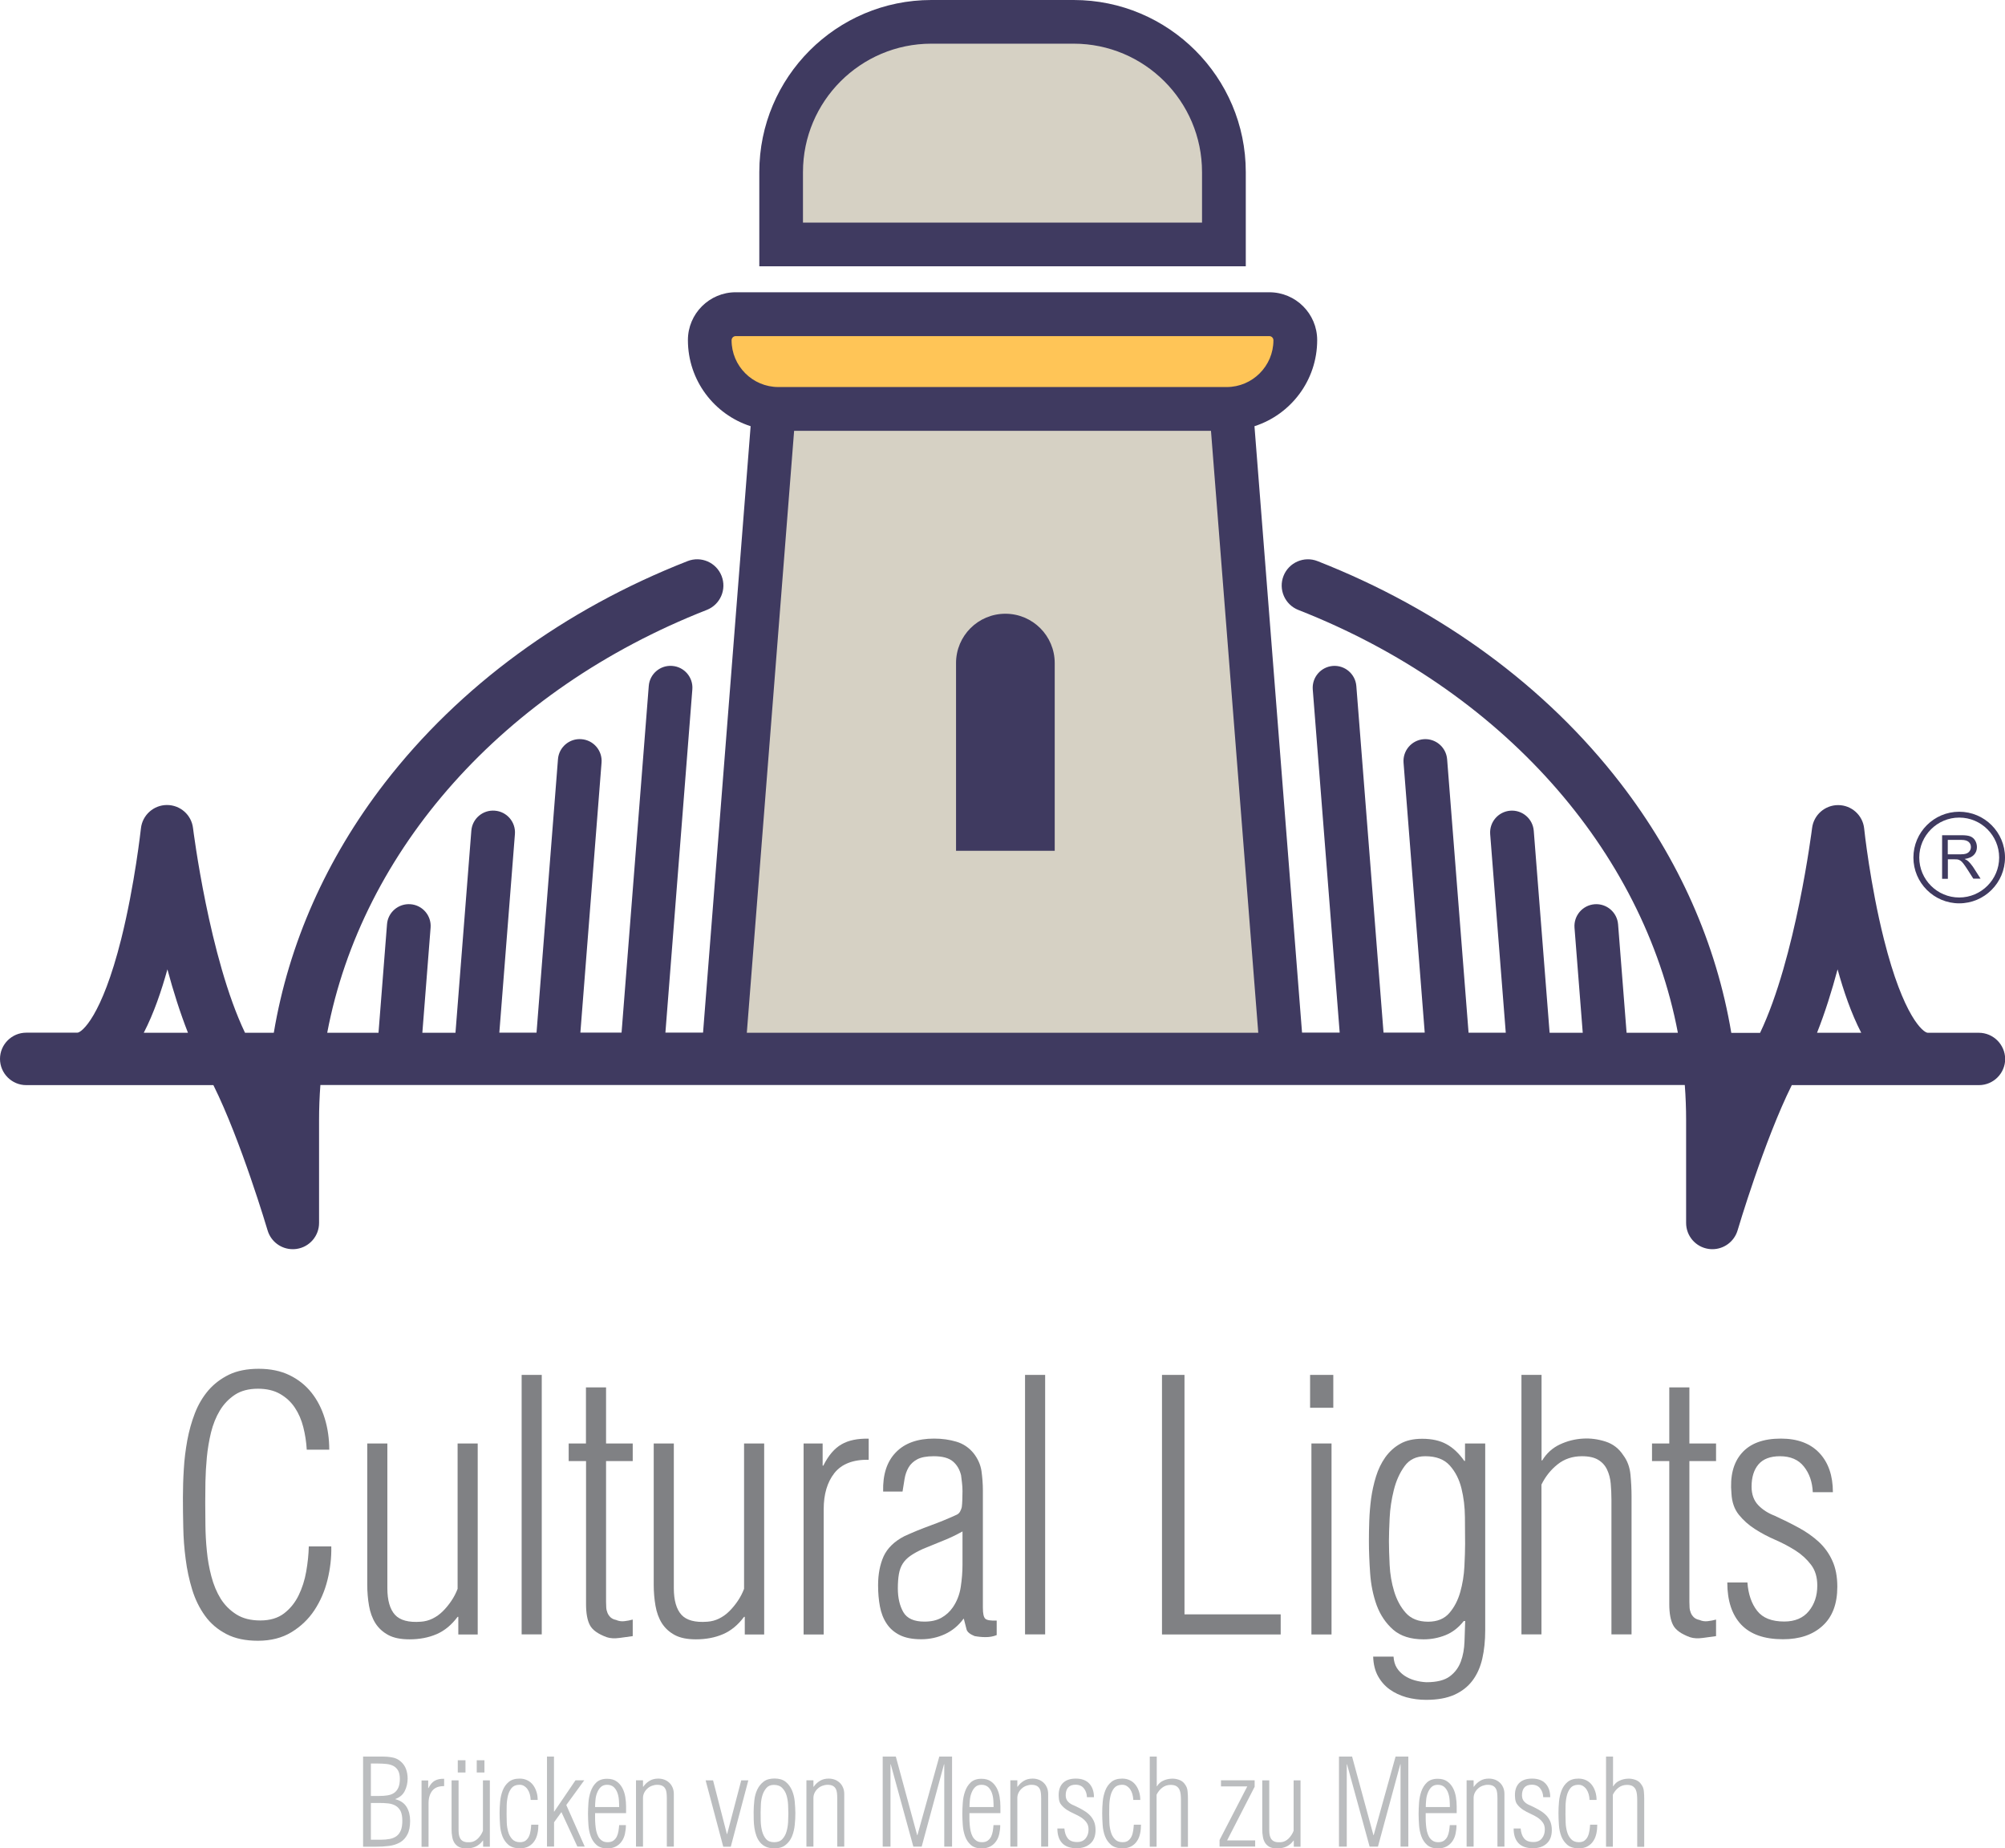 <?xml version="1.0" encoding="utf-8"?>
<!-- Generator: Adobe Illustrator 24.0.2, SVG Export Plug-In . SVG Version: 6.00 Build 0)  -->
<svg version="1.1" id="Layer_1" xmlns="http://www.w3.org/2000/svg" xmlns:xlink="http://www.w3.org/1999/xlink" x="0px" y="0px"
	 viewBox="0 0 226.35 208.64" style="enable-background:new 0 0 226.35 208.64;" xml:space="preserve">
<style type="text/css">
	.st0{fill:#808184;}
	.st1{fill:#BBBDBF;}
	.st2{fill:none;stroke:#4D4059;stroke-width:18;stroke-linecap:round;stroke-linejoin:round;stroke-miterlimit:10;}
	.st3{fill:#D6D1C4;}
	.st4{fill:#FFC557;}
	.st5{fill:#3F3A60;}
</style>
<g>
	<g>
		<g>
			<path class="st0" d="M37.4,174.58c0.03,1.25-0.12,2.51-0.43,3.77c-0.31,1.26-0.81,2.4-1.48,3.42c-0.68,1.02-1.54,1.84-2.6,2.48
				c-1.05,0.64-2.31,0.96-3.77,0.96c-1.41,0-2.6-0.25-3.57-0.76c-0.98-0.51-1.78-1.19-2.4-2.05c-0.62-0.86-1.11-1.84-1.45-2.95
				c-0.34-1.11-0.59-2.26-0.74-3.46c-0.16-1.2-0.25-2.4-0.27-3.59c-0.03-1.2-0.04-2.32-0.04-3.36c0-1.02,0.03-2.08,0.1-3.18
				c0.06-1.11,0.2-2.19,0.39-3.26c0.2-1.07,0.48-2.09,0.86-3.07c0.38-0.98,0.89-1.84,1.52-2.58c0.64-0.74,1.42-1.33,2.34-1.78
				c0.92-0.44,2.04-0.66,3.34-0.66c1.33,0,2.49,0.24,3.48,0.72c0.99,0.48,1.82,1.14,2.48,1.97c0.66,0.83,1.16,1.8,1.5,2.91
				c0.34,1.11,0.51,2.28,0.51,3.53h-2.54c-0.05-0.86-0.18-1.71-0.39-2.54c-0.21-0.83-0.53-1.57-0.96-2.21
				c-0.43-0.64-0.98-1.15-1.66-1.54c-0.68-0.39-1.51-0.59-2.5-0.59c-1.04,0-1.91,0.23-2.6,0.68c-0.69,0.46-1.26,1.05-1.7,1.78
				c-0.44,0.73-0.77,1.56-1,2.48c-0.22,0.92-0.38,1.86-0.47,2.81c-0.09,0.95-0.14,1.87-0.16,2.77c-0.01,0.9-0.02,1.67-0.02,2.32
				c0,0.76,0.01,1.61,0.02,2.56c0.01,0.95,0.06,1.91,0.16,2.89c0.09,0.98,0.26,1.94,0.51,2.89c0.25,0.95,0.6,1.79,1.05,2.52
				c0.46,0.73,1.05,1.32,1.78,1.78c0.73,0.46,1.63,0.68,2.7,0.68c1.09,0,1.99-0.27,2.68-0.8c0.69-0.53,1.24-1.21,1.64-2.03
				c0.4-0.82,0.69-1.72,0.86-2.7c0.17-0.98,0.27-1.92,0.29-2.83H37.4z"/>
		</g>
		<g>
			<path class="st0" d="M51.66,162.94h2.27v21.56h-2.19v-1.99h-0.08c-0.68,0.91-1.46,1.56-2.36,1.95c-0.9,0.39-1.92,0.59-3.07,0.59
				c-0.99,0-1.79-0.16-2.4-0.49c-0.61-0.33-1.09-0.77-1.45-1.33c-0.35-0.56-0.59-1.22-0.72-1.97c-0.13-0.75-0.2-1.55-0.2-2.38
				v-15.94h2.27v16.33c0,1.38,0.29,2.38,0.86,3.01c0.57,0.62,1.55,0.89,2.93,0.78c0.44-0.03,0.88-0.14,1.31-0.35
				c0.43-0.21,0.82-0.49,1.17-0.84c0.35-0.35,0.67-0.74,0.96-1.17c0.29-0.43,0.52-0.88,0.7-1.35V162.94z"/>
		</g>
		<g>
			<path class="st0" d="M58.89,184.5V155.2h2.27v29.29H58.89z"/>
		</g>
		<g>
			<path class="st0" d="M71.42,184.69c-0.39,0.05-0.88,0.12-1.46,0.2c-0.59,0.08-1.07,0.05-1.46-0.08
				c-0.99-0.36-1.63-0.82-1.91-1.37c-0.29-0.55-0.43-1.34-0.43-2.38v-16.13H64.2v-1.99h1.95v-6.33h2.27v6.33h3.01v1.99h-3.01v15.9
				c0,0.18,0.01,0.38,0.02,0.61c0.01,0.22,0.06,0.43,0.14,0.62c0.08,0.2,0.2,0.36,0.35,0.51c0.16,0.14,0.36,0.24,0.62,0.29
				c0.29,0.13,0.6,0.18,0.94,0.14c0.34-0.04,0.65-0.1,0.94-0.18V184.69z"/>
		</g>
		<g>
			<path class="st0" d="M84,162.94h2.27v21.56h-2.19v-1.99H84c-0.68,0.91-1.46,1.56-2.36,1.95c-0.9,0.39-1.92,0.59-3.07,0.59
				c-0.99,0-1.79-0.16-2.4-0.49c-0.61-0.33-1.09-0.77-1.45-1.33c-0.35-0.56-0.59-1.22-0.72-1.97c-0.13-0.75-0.2-1.55-0.2-2.38
				v-15.94h2.27v16.33c0,1.38,0.29,2.38,0.86,3.01c0.57,0.62,1.55,0.89,2.93,0.78c0.44-0.03,0.88-0.14,1.31-0.35
				c0.43-0.21,0.82-0.49,1.17-0.84c0.35-0.35,0.67-0.74,0.96-1.17c0.29-0.43,0.52-0.88,0.7-1.35V162.94z"/>
		</g>
		<g>
			<path class="st0" d="M92.87,165.44h0.08c0.57-1.15,1.26-1.95,2.05-2.4c0.79-0.46,1.82-0.67,3.07-0.64v2.38
				c-1.77-0.03-3.06,0.48-3.87,1.5c-0.81,1.03-1.21,2.39-1.21,4.08v14.14h-2.27v-21.56h2.15V165.44z"/>
		</g>
		<g>
			<path class="st0" d="M99.7,168.36c-0.05-1.9,0.42-3.37,1.43-4.41c1-1.04,2.44-1.56,4.32-1.56c0.91,0,1.75,0.12,2.52,0.35
				c0.77,0.23,1.41,0.66,1.93,1.29c0.49,0.62,0.79,1.3,0.9,2.01c0.1,0.72,0.16,1.45,0.16,2.21v13.24c0,0.65,0.09,1.06,0.27,1.23
				c0.18,0.17,0.61,0.24,1.29,0.21v1.64c-0.39,0.16-0.81,0.23-1.25,0.23c-0.42,0-0.83-0.04-1.25-0.12c-0.52-0.21-0.82-0.46-0.9-0.74
				c-0.08-0.29-0.18-0.69-0.31-1.21h-0.04c-0.57,0.78-1.28,1.36-2.11,1.74c-0.83,0.38-1.72,0.57-2.66,0.57
				c-0.99,0-1.8-0.16-2.42-0.47c-0.62-0.31-1.12-0.74-1.48-1.29c-0.37-0.55-0.62-1.19-0.76-1.93c-0.14-0.74-0.21-1.54-0.21-2.4
				c0-1.25,0.21-2.34,0.62-3.26c0.42-0.92,1.2-1.69,2.34-2.28c0.96-0.44,1.95-0.85,2.95-1.21c1-0.36,1.99-0.77,2.95-1.21
				c0.18-0.08,0.32-0.21,0.41-0.39c0.09-0.18,0.15-0.34,0.18-0.47c0.03-0.23,0.05-0.51,0.06-0.82c0.01-0.31,0.02-0.64,0.02-0.98
				c0-0.34-0.02-0.66-0.06-0.98c-0.04-0.31-0.07-0.59-0.1-0.82c-0.16-0.65-0.46-1.17-0.92-1.56c-0.46-0.39-1.18-0.59-2.17-0.59
				c-0.81,0-1.43,0.12-1.86,0.35c-0.43,0.23-0.76,0.54-0.98,0.92c-0.22,0.38-0.37,0.81-0.45,1.29c-0.08,0.48-0.16,0.96-0.23,1.43
				H99.7z M108.68,172.86c-0.76,0.42-1.5,0.78-2.25,1.07c-0.74,0.3-1.49,0.61-2.25,0.92c-0.57,0.26-1.04,0.52-1.41,0.78
				c-0.37,0.26-0.65,0.55-0.86,0.88c-0.21,0.33-0.35,0.72-0.43,1.17c-0.08,0.46-0.12,1-0.12,1.62c0,1.07,0.21,1.96,0.62,2.68
				c0.42,0.72,1.21,1.07,2.38,1.07c0.76,0,1.39-0.14,1.91-0.43c0.52-0.29,0.95-0.68,1.29-1.17c0.47-0.68,0.77-1.45,0.9-2.3
				c0.13-0.86,0.2-1.69,0.2-2.5V172.86z"/>
		</g>
		<g>
			<path class="st0" d="M115.72,184.5V155.2h2.27v29.29H115.72z"/>
		</g>
		<g>
			<path class="st0" d="M131.18,184.5V155.2h2.54v27.03h10.86v2.27H131.18z"/>
		</g>
		<g>
			<path class="st0" d="M147.9,158.91v-3.71h2.62v3.71H147.9z M148.05,184.5v-21.56h2.27v21.56H148.05z"/>
		</g>
		<g>
			<path class="st0" d="M165.4,162.94h2.27v21.09c0,1.17-0.11,2.24-0.33,3.2c-0.22,0.96-0.59,1.79-1.11,2.48
				c-0.52,0.69-1.2,1.22-2.05,1.6c-0.85,0.38-1.91,0.57-3.18,0.57c-0.78,0-1.52-0.1-2.23-0.29c-0.7-0.2-1.33-0.49-1.87-0.88
				c-0.55-0.39-0.99-0.89-1.33-1.5c-0.34-0.61-0.52-1.35-0.55-2.21h2.3c0.03,0.49,0.15,0.92,0.37,1.27
				c0.22,0.35,0.51,0.64,0.86,0.88c0.35,0.23,0.74,0.41,1.17,0.53c0.43,0.12,0.87,0.19,1.31,0.21c1.17,0,2.05-0.22,2.64-0.66
				c0.59-0.44,1-1,1.25-1.68c0.25-0.68,0.38-1.42,0.41-2.23c0.03-0.81,0.05-1.59,0.08-2.34h-0.16c-0.6,0.76-1.29,1.29-2.07,1.6
				c-0.78,0.31-1.6,0.47-2.46,0.47c-1.46,0-2.6-0.36-3.44-1.09c-0.83-0.73-1.45-1.65-1.86-2.75c-0.4-1.11-0.65-2.31-0.74-3.61
				c-0.09-1.3-0.14-2.51-0.14-3.63c0-0.68,0.01-1.44,0.04-2.28c0.03-0.85,0.1-1.69,0.21-2.54c0.12-0.85,0.3-1.67,0.55-2.48
				c0.25-0.81,0.6-1.53,1.05-2.17c0.46-0.64,1.02-1.15,1.68-1.52c0.66-0.38,1.49-0.57,2.48-0.57c1.09,0,2.01,0.2,2.75,0.61
				c0.74,0.4,1.41,1.04,2.01,1.89h0.08V162.94z M160.9,164.38c-1.02,0-1.8,0.38-2.34,1.13c-0.55,0.76-0.95,1.65-1.21,2.7
				c-0.26,1.04-0.42,2.1-0.47,3.16c-0.05,1.07-0.08,1.93-0.08,2.58c0,0.76,0.03,1.65,0.08,2.7c0.05,1.04,0.22,2.04,0.51,2.99
				c0.29,0.95,0.72,1.76,1.31,2.42c0.59,0.66,1.43,1,2.52,1c1.04,0,1.84-0.33,2.4-0.98c0.56-0.65,0.97-1.44,1.23-2.36
				c0.26-0.92,0.42-1.89,0.47-2.89c0.05-1,0.08-1.86,0.08-2.56c0-0.86-0.01-1.86-0.02-3.01c-0.01-1.15-0.14-2.23-0.39-3.24
				c-0.25-1.02-0.68-1.87-1.31-2.58C163.05,164.73,162.13,164.38,160.9,164.38z"/>
		</g>
		<g>
			<path class="st0" d="M171.76,184.5V155.2h2.27v9.65h0.08c0.49-0.81,1.16-1.41,1.99-1.8c0.83-0.39,1.7-0.61,2.62-0.66
				c0.83-0.05,1.67,0.06,2.52,0.33c0.85,0.27,1.52,0.79,2.01,1.54c0.47,0.62,0.74,1.36,0.82,2.21c0.08,0.85,0.12,1.65,0.12,2.4
				v15.62h-2.27V169.3c0-0.62-0.03-1.23-0.08-1.82c-0.05-0.59-0.19-1.11-0.41-1.58c-0.22-0.47-0.55-0.84-1-1.11
				c-0.44-0.27-1.05-0.41-1.84-0.41c-1.07,0-1.99,0.31-2.75,0.92c-0.77,0.61-1.37,1.37-1.82,2.28v16.91H171.76z"/>
		</g>
		<g>
			<path class="st0" d="M193.71,184.69c-0.39,0.05-0.88,0.12-1.46,0.2c-0.59,0.08-1.07,0.05-1.46-0.08
				c-0.99-0.36-1.63-0.82-1.91-1.37c-0.29-0.55-0.43-1.34-0.43-2.38v-16.13h-1.95v-1.99h1.95v-6.33h2.27v6.33h3.01v1.99h-3.01v15.9
				c0,0.18,0.01,0.38,0.02,0.61c0.01,0.22,0.06,0.43,0.14,0.62c0.08,0.2,0.2,0.36,0.35,0.51c0.16,0.14,0.36,0.24,0.62,0.29
				c0.29,0.13,0.6,0.18,0.94,0.14c0.34-0.04,0.65-0.1,0.94-0.18V184.69z"/>
		</g>
		<g>
			<path class="st0" d="M195.47,168.6c-0.18-1.95,0.2-3.48,1.16-4.57c0.95-1.09,2.42-1.64,4.41-1.64c1.88,0,3.33,0.54,4.35,1.62
				c1.02,1.08,1.53,2.56,1.53,4.43h-2.27c-0.05-1.15-0.38-2.11-1-2.89c-0.61-0.78-1.52-1.17-2.71-1.17c-1.09,0-1.9,0.31-2.42,0.92
				c-0.52,0.61-0.78,1.45-0.78,2.52c0,0.86,0.25,1.55,0.74,2.07c0.49,0.52,1.12,0.92,1.87,1.21c0.96,0.44,1.87,0.89,2.71,1.35
				c0.85,0.46,1.59,0.98,2.25,1.58c0.65,0.6,1.17,1.31,1.54,2.13c0.38,0.82,0.57,1.8,0.57,2.95c0,1.93-0.55,3.4-1.66,4.41
				c-1.11,1.02-2.6,1.52-4.47,1.52c-2.11,0-3.68-0.55-4.73-1.66c-1.04-1.11-1.56-2.69-1.56-4.75h2.27c0.1,1.33,0.47,2.4,1.1,3.2
				c0.63,0.81,1.65,1.21,3.06,1.21c1.2,0,2.13-0.39,2.77-1.17c0.64-0.78,0.96-1.74,0.96-2.89c0-0.94-0.23-1.72-0.7-2.34
				c-0.47-0.62-1.05-1.16-1.74-1.6c-0.69-0.44-1.45-0.85-2.28-1.21c-0.83-0.36-1.61-0.77-2.32-1.23c-0.72-0.46-1.32-1-1.82-1.62
				C195.8,170.36,195.52,169.56,195.47,168.6z"/>
		</g>
	</g>
	<g>
		<g>
			<path class="st1" d="M40.99,208.45v-10.17h2.22c0.34,0,0.7,0.03,1.07,0.1c0.37,0.06,0.69,0.22,0.96,0.46
				c0.28,0.24,0.48,0.53,0.6,0.86c0.12,0.33,0.18,0.69,0.18,1.06c0,0.51-0.11,0.97-0.32,1.4c-0.21,0.43-0.57,0.73-1.06,0.91v0.03
				c0.59,0.15,1.01,0.45,1.27,0.88c0.26,0.43,0.39,0.95,0.39,1.55c0,0.64-0.1,1.16-0.31,1.55c-0.2,0.39-0.48,0.69-0.83,0.89
				c-0.35,0.2-0.77,0.34-1.24,0.4c-0.47,0.06-0.99,0.09-1.54,0.09H40.99z M42.78,202.73c0.36,0,0.69-0.02,0.98-0.07
				c0.29-0.05,0.54-0.14,0.74-0.28c0.2-0.14,0.36-0.34,0.47-0.59c0.11-0.25,0.17-0.58,0.17-0.99c0-0.4-0.07-0.71-0.2-0.94
				c-0.13-0.23-0.31-0.4-0.53-0.52c-0.22-0.11-0.48-0.19-0.77-0.22c-0.29-0.03-0.61-0.05-0.94-0.05h-0.83v3.66H42.78z M41.87,203.52
				v4.15h1.1c0.39,0,0.73-0.03,1.04-0.09c0.3-0.06,0.56-0.17,0.77-0.33c0.21-0.16,0.37-0.38,0.48-0.66
				c0.11-0.28,0.16-0.64,0.16-1.07c0-0.46-0.07-0.82-0.2-1.09c-0.14-0.26-0.32-0.46-0.56-0.6c-0.24-0.14-0.51-0.22-0.83-0.26
				c-0.32-0.04-0.67-0.05-1.04-0.05H41.87z"/>
		</g>
		<g>
			<path class="st1" d="M48.34,201.84h0.03c0.2-0.4,0.44-0.68,0.71-0.83c0.28-0.16,0.63-0.23,1.06-0.22v0.83
				c-0.61-0.01-1.06,0.17-1.34,0.52c-0.28,0.36-0.42,0.83-0.42,1.42v4.91h-0.79v-7.49h0.75V201.84z"/>
		</g>
		<g>
			<path class="st1" d="M54.51,200.97h0.79v7.49h-0.76v-0.69h-0.03c-0.24,0.32-0.51,0.54-0.82,0.68c-0.31,0.14-0.67,0.2-1.06,0.2
				c-0.34,0-0.62-0.06-0.83-0.17c-0.21-0.11-0.38-0.27-0.5-0.46c-0.12-0.19-0.21-0.42-0.25-0.69c-0.05-0.26-0.07-0.54-0.07-0.83
				v-5.53h0.79v5.67c0,0.48,0.1,0.83,0.3,1.04c0.2,0.22,0.54,0.31,1.02,0.27c0.15-0.01,0.31-0.05,0.45-0.12
				c0.15-0.07,0.28-0.17,0.41-0.29c0.12-0.12,0.23-0.26,0.33-0.41c0.1-0.15,0.18-0.31,0.24-0.47V200.97z M51.68,198.7h0.87v1.38
				h-0.87V198.7z M53.82,198.7h0.87v1.38h-0.87V198.7z"/>
		</g>
		<g>
			<path class="st1" d="M60.78,205.97c0,0.34-0.03,0.68-0.1,1c-0.07,0.32-0.18,0.61-0.35,0.85c-0.16,0.25-0.38,0.45-0.65,0.6
				c-0.27,0.15-0.6,0.22-0.99,0.22c-0.55,0-0.98-0.13-1.29-0.39c-0.3-0.26-0.53-0.58-0.68-0.97c-0.15-0.39-0.24-0.82-0.27-1.28
				c-0.03-0.47-0.05-0.91-0.05-1.34c0-0.41,0.02-0.84,0.06-1.29c0.04-0.45,0.14-0.87,0.29-1.26c0.15-0.39,0.38-0.71,0.68-0.96
				c0.3-0.25,0.71-0.38,1.23-0.38c0.34,0,0.63,0.07,0.89,0.2c0.26,0.13,0.47,0.31,0.64,0.54c0.17,0.23,0.29,0.48,0.38,0.77
				c0.09,0.29,0.13,0.59,0.13,0.9h-0.79c-0.01-0.23-0.04-0.44-0.1-0.65c-0.06-0.21-0.14-0.39-0.25-0.55
				c-0.11-0.16-0.24-0.28-0.4-0.38c-0.16-0.1-0.35-0.14-0.56-0.13c-0.37,0.01-0.65,0.13-0.85,0.37c-0.19,0.24-0.33,0.53-0.41,0.87
				c-0.08,0.34-0.13,0.71-0.14,1.09c-0.01,0.38-0.01,0.71-0.01,1c0,0.26,0.01,0.57,0.02,0.94c0.01,0.36,0.07,0.71,0.16,1.03
				c0.09,0.33,0.24,0.6,0.45,0.83c0.21,0.23,0.5,0.35,0.88,0.35c0.27,0,0.49-0.06,0.65-0.19c0.16-0.13,0.29-0.29,0.37-0.48
				c0.09-0.19,0.14-0.41,0.18-0.64c0.03-0.23,0.06-0.45,0.07-0.67H60.78z"/>
		</g>
		<g>
			<path class="st1" d="M61.75,208.45v-10.17h0.79v6.21h0.03l2.4-3.53h0.99l-2.03,2.79l2.08,4.69h-0.83l-1.8-3.89l-0.83,1.15v2.74
				H61.75z"/>
		</g>
		<g>
			<path class="st1" d="M70.69,204.67h-3.51c0,0.16,0,0.36,0,0.58c0,0.22,0.01,0.45,0.03,0.69c0.02,0.24,0.05,0.49,0.1,0.73
				c0.05,0.24,0.13,0.45,0.23,0.64c0.1,0.19,0.24,0.34,0.41,0.46c0.17,0.12,0.38,0.18,0.64,0.18c0.28,0,0.5-0.06,0.66-0.18
				c0.16-0.12,0.29-0.27,0.38-0.45c0.09-0.19,0.15-0.39,0.19-0.62c0.04-0.23,0.06-0.46,0.08-0.68h0.76c0,0.34-0.04,0.67-0.11,0.99
				c-0.07,0.32-0.19,0.6-0.36,0.84c-0.17,0.24-0.38,0.44-0.65,0.58c-0.27,0.14-0.59,0.22-0.97,0.22c-0.52,0-0.93-0.13-1.23-0.39
				c-0.29-0.26-0.51-0.59-0.65-0.98c-0.14-0.39-0.23-0.82-0.26-1.27c-0.03-0.45-0.05-0.87-0.05-1.26c0-0.38,0.02-0.8,0.05-1.25
				c0.03-0.46,0.12-0.89,0.26-1.29c0.14-0.4,0.35-0.74,0.64-1.01c0.29-0.27,0.69-0.41,1.21-0.41c0.43,0,0.79,0.1,1.06,0.29
				c0.28,0.19,0.49,0.44,0.66,0.75c0.16,0.3,0.27,0.64,0.33,1.01c0.06,0.37,0.09,0.73,0.09,1.08V204.67z M69.9,203.98
				c0-0.24-0.01-0.5-0.03-0.79c-0.02-0.29-0.08-0.57-0.17-0.82c-0.09-0.25-0.23-0.47-0.41-0.64c-0.19-0.17-0.44-0.26-0.75-0.26
				c-0.31,0-0.55,0.09-0.73,0.27c-0.18,0.18-0.31,0.4-0.41,0.66c-0.1,0.26-0.16,0.53-0.18,0.82c-0.03,0.29-0.04,0.54-0.04,0.76H69.9
				z"/>
		</g>
		<g>
			<path class="st1" d="M72.59,208.45H71.8v-7.49h0.79v0.73h0.03c0.19-0.28,0.43-0.5,0.71-0.67c0.28-0.17,0.61-0.25,0.98-0.25
				c0.24,0,0.47,0.04,0.69,0.12c0.21,0.08,0.4,0.2,0.56,0.35c0.16,0.15,0.28,0.33,0.37,0.54c0.09,0.21,0.14,0.45,0.14,0.73v5.94
				h-0.79v-5.44c0-0.22-0.01-0.42-0.03-0.6c-0.02-0.19-0.06-0.35-0.14-0.49c-0.07-0.14-0.18-0.25-0.33-0.33
				c-0.15-0.08-0.35-0.12-0.6-0.12c-0.2,0-0.39,0.04-0.58,0.11c-0.19,0.07-0.36,0.17-0.51,0.31c-0.15,0.13-0.27,0.29-0.36,0.47
				c-0.09,0.18-0.14,0.38-0.14,0.58V208.45z"/>
		</g>
		<g>
			<path class="st1" d="M82.06,207.03h0.03l1.59-6.06h0.8l-1.98,7.49h-0.85l-1.99-7.49h0.84L82.06,207.03z"/>
		</g>
		<g>
			<path class="st1" d="M87.41,208.64c-0.38,0-0.7-0.06-0.96-0.18c-0.26-0.12-0.48-0.29-0.65-0.5c-0.17-0.21-0.31-0.45-0.41-0.73
				c-0.1-0.28-0.17-0.56-0.22-0.87c-0.05-0.3-0.07-0.61-0.08-0.93c-0.01-0.32-0.01-0.62-0.01-0.91c0-0.42,0.03-0.85,0.08-1.3
				c0.05-0.45,0.16-0.85,0.33-1.21c0.17-0.36,0.41-0.66,0.72-0.9c0.31-0.24,0.73-0.35,1.24-0.35c0.52,0,0.94,0.13,1.25,0.38
				c0.31,0.25,0.54,0.57,0.71,0.96c0.16,0.38,0.27,0.81,0.31,1.27s0.07,0.9,0.07,1.3c0,0.43-0.02,0.87-0.07,1.34
				c-0.05,0.47-0.15,0.89-0.31,1.28c-0.16,0.39-0.4,0.71-0.71,0.96C88.38,208.52,87.96,208.64,87.41,208.64z M87.4,207.95
				c0.4,0,0.71-0.12,0.92-0.35c0.22-0.24,0.38-0.52,0.47-0.85c0.1-0.33,0.16-0.69,0.18-1.06c0.02-0.38,0.03-0.7,0.03-0.98
				c0-0.29-0.01-0.62-0.03-1c-0.02-0.38-0.08-0.73-0.18-1.06c-0.1-0.33-0.27-0.61-0.49-0.83c-0.22-0.23-0.54-0.34-0.94-0.34
				c-0.35,0-0.63,0.11-0.83,0.34c-0.2,0.23-0.35,0.5-0.45,0.81c-0.1,0.32-0.16,0.65-0.18,1.01c-0.02,0.36-0.03,0.66-0.03,0.92
				c0,0.28,0,0.62,0.01,1c0.01,0.39,0.06,0.76,0.15,1.12c0.09,0.36,0.24,0.66,0.45,0.91C86.69,207.83,86.99,207.95,87.4,207.95z"/>
		</g>
		<g>
			<path class="st1" d="M91.83,208.45h-0.79v-7.49h0.79v0.73h0.03c0.19-0.28,0.43-0.5,0.71-0.67c0.28-0.17,0.61-0.25,0.98-0.25
				c0.24,0,0.47,0.04,0.69,0.12c0.21,0.08,0.4,0.2,0.56,0.35c0.16,0.15,0.28,0.33,0.37,0.54c0.09,0.21,0.14,0.45,0.14,0.73v5.94
				h-0.79v-5.44c0-0.22-0.01-0.42-0.03-0.6c-0.02-0.19-0.06-0.35-0.14-0.49c-0.07-0.14-0.18-0.25-0.33-0.33
				c-0.15-0.08-0.35-0.12-0.6-0.12c-0.2,0-0.39,0.04-0.58,0.11c-0.19,0.07-0.36,0.17-0.51,0.31c-0.15,0.13-0.27,0.29-0.36,0.47
				c-0.09,0.18-0.14,0.38-0.14,0.58V208.45z"/>
		</g>
		<g>
			<path class="st1" d="M100.53,208.45h-0.88v-10.17h1.48l2.41,8.87h0.03l2.47-8.87h1.44v10.17h-0.88v-9.29h-0.03l-2.52,9.29h-0.94
				l-2.55-9.29h-0.03V208.45z"/>
		</g>
		<g>
			<path class="st1" d="M112.95,204.67h-3.51c0,0.16,0,0.36,0,0.58c0,0.22,0.01,0.45,0.03,0.69c0.02,0.24,0.05,0.49,0.1,0.73
				c0.05,0.24,0.13,0.45,0.23,0.64c0.1,0.19,0.24,0.34,0.41,0.46c0.17,0.12,0.38,0.18,0.64,0.18c0.28,0,0.5-0.06,0.66-0.18
				c0.16-0.12,0.29-0.27,0.38-0.45c0.09-0.19,0.15-0.39,0.19-0.62c0.04-0.23,0.06-0.46,0.08-0.68h0.76c0,0.34-0.04,0.67-0.11,0.99
				c-0.07,0.32-0.19,0.6-0.36,0.84c-0.17,0.24-0.38,0.44-0.65,0.58c-0.27,0.14-0.59,0.22-0.97,0.22c-0.52,0-0.93-0.13-1.23-0.39
				c-0.29-0.26-0.51-0.59-0.65-0.98c-0.14-0.39-0.23-0.82-0.26-1.27c-0.03-0.45-0.05-0.87-0.05-1.26c0-0.38,0.02-0.8,0.05-1.25
				c0.03-0.46,0.12-0.89,0.26-1.29c0.14-0.4,0.35-0.74,0.64-1.01c0.29-0.27,0.69-0.41,1.21-0.41c0.43,0,0.79,0.1,1.06,0.29
				c0.28,0.19,0.49,0.44,0.66,0.75c0.16,0.3,0.27,0.64,0.33,1.01c0.06,0.37,0.09,0.73,0.09,1.08V204.67z M112.17,203.98
				c0-0.24-0.01-0.5-0.03-0.79c-0.02-0.29-0.08-0.57-0.17-0.82c-0.09-0.25-0.23-0.47-0.41-0.64c-0.19-0.17-0.44-0.26-0.75-0.26
				c-0.31,0-0.55,0.09-0.73,0.27c-0.18,0.18-0.31,0.4-0.41,0.66c-0.1,0.26-0.16,0.53-0.18,0.82c-0.03,0.29-0.04,0.54-0.04,0.76
				H112.17z"/>
		</g>
		<g>
			<path class="st1" d="M114.85,208.45h-0.79v-7.49h0.79v0.73h0.03c0.19-0.28,0.43-0.5,0.71-0.67c0.28-0.17,0.61-0.25,0.98-0.25
				c0.24,0,0.47,0.04,0.69,0.12c0.21,0.08,0.4,0.2,0.56,0.35c0.16,0.15,0.28,0.33,0.37,0.54c0.09,0.21,0.14,0.45,0.14,0.73v5.94
				h-0.79v-5.44c0-0.22-0.01-0.42-0.03-0.6c-0.02-0.19-0.06-0.35-0.14-0.49c-0.07-0.14-0.18-0.25-0.33-0.33
				c-0.15-0.08-0.35-0.12-0.6-0.12c-0.2,0-0.39,0.04-0.58,0.11c-0.19,0.07-0.36,0.17-0.51,0.31c-0.15,0.13-0.27,0.29-0.36,0.47
				c-0.09,0.18-0.14,0.38-0.14,0.58V208.45z"/>
		</g>
		<g>
			<path class="st1" d="M119.53,202.93c-0.06-0.68,0.07-1.21,0.4-1.59c0.33-0.38,0.84-0.57,1.53-0.57c0.65,0,1.16,0.19,1.51,0.56
				c0.35,0.38,0.53,0.89,0.53,1.54h-0.79c-0.02-0.4-0.13-0.73-0.35-1c-0.21-0.27-0.53-0.41-0.94-0.41c-0.38,0-0.66,0.11-0.84,0.32
				c-0.18,0.21-0.27,0.5-0.27,0.87c0,0.3,0.09,0.54,0.26,0.72c0.17,0.18,0.39,0.32,0.65,0.42c0.33,0.15,0.65,0.31,0.94,0.47
				c0.29,0.16,0.55,0.34,0.78,0.55c0.23,0.21,0.4,0.45,0.54,0.74c0.13,0.28,0.2,0.63,0.2,1.02c0,0.67-0.19,1.18-0.58,1.53
				c-0.38,0.35-0.9,0.53-1.55,0.53c-0.73,0-1.28-0.19-1.64-0.58c-0.36-0.38-0.54-0.93-0.54-1.65h0.79c0.04,0.46,0.16,0.83,0.38,1.11
				c0.22,0.28,0.57,0.42,1.06,0.42c0.42,0,0.74-0.14,0.96-0.41c0.22-0.27,0.33-0.61,0.33-1c0-0.33-0.08-0.6-0.24-0.81
				c-0.16-0.22-0.36-0.4-0.6-0.56c-0.24-0.15-0.5-0.29-0.79-0.42c-0.29-0.13-0.56-0.27-0.81-0.43c-0.25-0.16-0.46-0.35-0.63-0.56
				C119.64,203.54,119.55,203.27,119.53,202.93z"/>
		</g>
		<g>
			<path class="st1" d="M128.81,205.97c0,0.34-0.03,0.68-0.1,1c-0.07,0.32-0.18,0.61-0.35,0.85c-0.16,0.25-0.38,0.45-0.65,0.6
				c-0.27,0.15-0.6,0.22-0.99,0.22c-0.55,0-0.98-0.13-1.29-0.39c-0.3-0.26-0.53-0.58-0.68-0.97c-0.15-0.39-0.24-0.82-0.27-1.28
				c-0.03-0.47-0.05-0.91-0.05-1.34c0-0.41,0.02-0.84,0.06-1.29c0.04-0.45,0.14-0.87,0.29-1.26c0.15-0.39,0.38-0.71,0.68-0.96
				c0.3-0.25,0.71-0.38,1.23-0.38c0.34,0,0.63,0.07,0.89,0.2c0.26,0.13,0.47,0.31,0.64,0.54c0.17,0.23,0.29,0.48,0.38,0.77
				c0.09,0.29,0.13,0.59,0.13,0.9h-0.79c-0.01-0.23-0.04-0.44-0.1-0.65c-0.06-0.21-0.14-0.39-0.25-0.55
				c-0.11-0.16-0.24-0.28-0.4-0.38c-0.16-0.1-0.35-0.14-0.56-0.13c-0.37,0.01-0.65,0.13-0.85,0.37c-0.19,0.24-0.33,0.53-0.41,0.87
				c-0.08,0.34-0.13,0.71-0.14,1.09c-0.01,0.38-0.01,0.71-0.01,1c0,0.26,0.01,0.57,0.02,0.94c0.01,0.36,0.07,0.71,0.16,1.03
				c0.09,0.33,0.24,0.6,0.45,0.83c0.21,0.23,0.5,0.35,0.88,0.35c0.27,0,0.49-0.06,0.65-0.19c0.16-0.13,0.29-0.29,0.37-0.48
				c0.09-0.19,0.14-0.41,0.18-0.64c0.03-0.23,0.06-0.45,0.07-0.67H128.81z"/>
		</g>
		<g>
			<path class="st1" d="M129.8,208.45v-10.17h0.79v3.35h0.03c0.17-0.28,0.4-0.49,0.69-0.62c0.29-0.14,0.59-0.21,0.91-0.23
				c0.29-0.02,0.58,0.02,0.87,0.12c0.29,0.1,0.53,0.27,0.7,0.54c0.16,0.22,0.26,0.47,0.28,0.77c0.03,0.29,0.04,0.57,0.04,0.83v5.43
				h-0.79v-5.28c0-0.22-0.01-0.43-0.03-0.63c-0.02-0.2-0.07-0.39-0.14-0.55c-0.08-0.16-0.19-0.29-0.35-0.39
				c-0.15-0.09-0.37-0.14-0.64-0.14c-0.37,0-0.69,0.11-0.96,0.32c-0.27,0.21-0.48,0.48-0.63,0.79v5.87H129.8z"/>
		</g>
		<g>
			<path class="st1" d="M137.68,208.45v-0.75l3.13-6.05h-2.97v-0.69h3.8v0.73l-3.11,6.06h3.17v0.69H137.68z"/>
		</g>
		<g>
			<path class="st1" d="M146.03,200.97h0.79v7.49h-0.76v-0.69h-0.03c-0.24,0.32-0.51,0.54-0.82,0.68c-0.31,0.14-0.67,0.2-1.06,0.2
				c-0.34,0-0.62-0.06-0.83-0.17c-0.21-0.11-0.38-0.27-0.5-0.46c-0.12-0.19-0.21-0.42-0.25-0.69c-0.05-0.26-0.07-0.54-0.07-0.83
				v-5.53h0.79v5.67c0,0.48,0.1,0.83,0.3,1.04c0.2,0.22,0.54,0.31,1.02,0.27c0.15-0.01,0.31-0.05,0.45-0.12
				c0.15-0.07,0.28-0.17,0.41-0.29c0.12-0.12,0.23-0.26,0.33-0.41c0.1-0.15,0.18-0.31,0.24-0.47V200.97z"/>
		</g>
		<g>
			<path class="st1" d="M152.04,208.45h-0.88v-10.17h1.48l2.41,8.87h0.03l2.47-8.87h1.44v10.17h-0.88v-9.29h-0.03l-2.52,9.29h-0.94
				l-2.55-9.29h-0.03V208.45z"/>
		</g>
		<g>
			<path class="st1" d="M164.46,204.67h-3.51c0,0.16,0,0.36,0,0.58c0,0.22,0.01,0.45,0.03,0.69c0.02,0.24,0.05,0.49,0.1,0.73
				c0.05,0.24,0.13,0.45,0.23,0.64c0.1,0.19,0.24,0.34,0.41,0.46c0.17,0.12,0.38,0.18,0.64,0.18c0.28,0,0.5-0.06,0.66-0.18
				c0.16-0.12,0.29-0.27,0.38-0.45c0.09-0.19,0.15-0.39,0.19-0.62c0.04-0.23,0.06-0.46,0.08-0.68h0.76c0,0.34-0.04,0.67-0.11,0.99
				c-0.07,0.32-0.19,0.6-0.36,0.84c-0.17,0.24-0.38,0.44-0.65,0.58c-0.27,0.14-0.59,0.22-0.97,0.22c-0.52,0-0.93-0.13-1.23-0.39
				c-0.29-0.26-0.51-0.59-0.65-0.98c-0.14-0.39-0.23-0.82-0.26-1.27c-0.03-0.45-0.05-0.87-0.05-1.26c0-0.38,0.02-0.8,0.05-1.25
				c0.03-0.46,0.12-0.89,0.26-1.29c0.14-0.4,0.35-0.74,0.64-1.01c0.29-0.27,0.69-0.41,1.21-0.41c0.43,0,0.79,0.1,1.06,0.29
				c0.28,0.19,0.49,0.44,0.66,0.75c0.16,0.3,0.27,0.64,0.33,1.01c0.06,0.37,0.09,0.73,0.09,1.08V204.67z M163.68,203.98
				c0-0.24-0.01-0.5-0.03-0.79c-0.02-0.29-0.08-0.57-0.17-0.82c-0.09-0.25-0.23-0.47-0.41-0.64c-0.19-0.17-0.44-0.26-0.75-0.26
				c-0.31,0-0.55,0.09-0.73,0.27c-0.18,0.18-0.31,0.4-0.41,0.66c-0.1,0.26-0.16,0.53-0.18,0.82c-0.03,0.29-0.04,0.54-0.04,0.76
				H163.68z"/>
		</g>
		<g>
			<path class="st1" d="M166.36,208.45h-0.79v-7.49h0.79v0.73h0.03c0.19-0.28,0.43-0.5,0.71-0.67c0.28-0.17,0.61-0.25,0.98-0.25
				c0.24,0,0.47,0.04,0.69,0.12c0.21,0.08,0.4,0.2,0.56,0.35c0.16,0.15,0.28,0.33,0.37,0.54c0.09,0.21,0.14,0.45,0.14,0.73v5.94
				h-0.79v-5.44c0-0.22-0.01-0.42-0.03-0.6c-0.02-0.19-0.06-0.35-0.14-0.49c-0.07-0.14-0.18-0.25-0.33-0.33
				c-0.15-0.08-0.35-0.12-0.6-0.12c-0.2,0-0.39,0.04-0.58,0.11c-0.19,0.07-0.36,0.17-0.51,0.31c-0.15,0.13-0.27,0.29-0.36,0.47
				c-0.09,0.18-0.14,0.38-0.14,0.58V208.45z"/>
		</g>
		<g>
			<path class="st1" d="M171.04,202.93c-0.06-0.68,0.07-1.21,0.4-1.59c0.33-0.38,0.84-0.57,1.53-0.57c0.65,0,1.16,0.19,1.51,0.56
				c0.35,0.38,0.53,0.89,0.53,1.54h-0.79c-0.02-0.4-0.13-0.73-0.35-1c-0.21-0.27-0.53-0.41-0.94-0.41c-0.38,0-0.66,0.11-0.84,0.32
				c-0.18,0.21-0.27,0.5-0.27,0.87c0,0.3,0.09,0.54,0.26,0.72c0.17,0.18,0.39,0.32,0.65,0.42c0.33,0.15,0.65,0.31,0.94,0.47
				c0.29,0.16,0.55,0.34,0.78,0.55c0.23,0.21,0.4,0.45,0.54,0.74c0.13,0.28,0.2,0.63,0.2,1.02c0,0.67-0.19,1.18-0.58,1.53
				c-0.38,0.35-0.9,0.53-1.55,0.53c-0.73,0-1.28-0.19-1.64-0.58c-0.36-0.38-0.54-0.93-0.54-1.65h0.79c0.04,0.46,0.16,0.83,0.38,1.11
				c0.22,0.28,0.57,0.42,1.06,0.42c0.42,0,0.74-0.14,0.96-0.41c0.22-0.27,0.33-0.61,0.33-1c0-0.33-0.08-0.6-0.24-0.81
				c-0.16-0.22-0.36-0.4-0.6-0.56c-0.24-0.15-0.5-0.29-0.79-0.42c-0.29-0.13-0.56-0.27-0.81-0.43c-0.25-0.16-0.46-0.35-0.63-0.56
				C171.15,203.54,171.06,203.27,171.04,202.93z"/>
		</g>
		<g>
			<path class="st1" d="M180.32,205.97c0,0.34-0.03,0.68-0.1,1c-0.07,0.32-0.18,0.61-0.35,0.85c-0.16,0.25-0.38,0.45-0.65,0.6
				c-0.27,0.15-0.6,0.22-0.99,0.22c-0.55,0-0.98-0.13-1.29-0.39c-0.3-0.26-0.53-0.58-0.68-0.97c-0.15-0.39-0.24-0.82-0.27-1.28
				c-0.03-0.47-0.05-0.91-0.05-1.34c0-0.41,0.02-0.84,0.06-1.29c0.04-0.45,0.14-0.87,0.29-1.26c0.15-0.39,0.38-0.71,0.68-0.96
				c0.3-0.25,0.71-0.38,1.23-0.38c0.34,0,0.63,0.07,0.89,0.2c0.26,0.13,0.47,0.31,0.64,0.54c0.17,0.23,0.29,0.48,0.38,0.77
				c0.09,0.29,0.13,0.59,0.13,0.9h-0.79c-0.01-0.23-0.04-0.44-0.1-0.65c-0.06-0.21-0.14-0.39-0.25-0.55
				c-0.11-0.16-0.24-0.28-0.4-0.38c-0.16-0.1-0.35-0.14-0.56-0.13c-0.37,0.01-0.65,0.13-0.85,0.37c-0.19,0.24-0.33,0.53-0.41,0.87
				c-0.08,0.34-0.13,0.71-0.14,1.09c-0.01,0.38-0.01,0.71-0.01,1c0,0.26,0.01,0.57,0.02,0.94c0.01,0.36,0.07,0.71,0.16,1.03
				c0.09,0.33,0.24,0.6,0.45,0.83c0.21,0.23,0.5,0.35,0.88,0.35c0.27,0,0.49-0.06,0.65-0.19c0.16-0.13,0.29-0.29,0.37-0.48
				c0.09-0.19,0.14-0.41,0.18-0.64c0.03-0.23,0.06-0.45,0.07-0.67H180.32z"/>
		</g>
		<g>
			<path class="st1" d="M181.31,208.45v-10.17h0.79v3.35h0.03c0.17-0.28,0.4-0.49,0.69-0.62c0.29-0.14,0.59-0.21,0.91-0.23
				c0.29-0.02,0.58,0.02,0.87,0.12c0.29,0.1,0.53,0.27,0.7,0.54c0.16,0.22,0.26,0.47,0.28,0.77c0.03,0.29,0.04,0.57,0.04,0.83v5.43
				h-0.79v-5.28c0-0.22-0.01-0.43-0.03-0.63c-0.02-0.2-0.07-0.39-0.14-0.55c-0.08-0.16-0.19-0.29-0.35-0.39
				c-0.15-0.09-0.37-0.14-0.64-0.14c-0.37,0-0.69,0.11-0.96,0.32c-0.27,0.21-0.48,0.48-0.63,0.79v5.87H181.31z"/>
		</g>
	</g>
	<g>
		<g>
			<g>
				<g>
					<path class="st2" d="M115.69,59.92"/>
				</g>
			</g>
		</g>
		<g>
			<g>
				<path class="st3" d="M138.17,27.6v-8.17c0-9.37-7.59-16.96-16.96-16.96h-16.07c-9.37,0-16.96,7.59-16.96,16.96v8.17H138.17z"/>
			</g>
		</g>
		<g>
			<g>
				<g>
					<path class="st3" d="M144.75,119.54l-5.87-74.8c-0.4-5.07-4.62-8.97-9.7-8.97H97.18c-5.08,0-9.31,3.91-9.7,8.97l-5.87,74.8
						H144.75z"/>
				</g>
			</g>
		</g>
		<g>
			<g>
				<g>
					<path class="st4" d="M87.88,46.16c-4.27,0-7.75-3.48-7.75-7.75c0-1.62,1.32-2.94,2.94-2.94h60.23c1.62,0,2.94,1.32,2.94,2.94
						c0,4.27-3.48,7.75-7.75,7.75H87.88z"/>
				</g>
			</g>
		</g>
		<g>
			<g>
				<g>
					<path class="st5" d="M140.64,19.42C140.64,8.71,131.92,0,121.21,0h-16.07C94.43,0,85.72,8.71,85.72,19.42v10.64h54.92V19.42z
						 M135.7,25.13H90.65v-5.71c0-7.99,6.5-14.49,14.49-14.49h16.07c7.99,0,14.49,6.5,14.49,14.49V25.13z"/>
				</g>
			</g>
			<g>
				<g>
					<path class="st5" d="M113.5,69.28L113.5,69.28c-3.08,0-5.57,2.49-5.57,5.57v21.19h11.14V74.85
						C119.07,71.77,116.58,69.28,113.5,69.28z"/>
				</g>
			</g>
			<g>
				<g>
					<path class="st5" d="M223.39,116.58h-5.76c-0.49,0-2.75-1.79-4.95-10.56c-1.55-6.15-2.23-12.44-2.23-12.5
						c-0.16-1.5-1.42-2.63-2.92-2.64c-0.01,0-0.02,0-0.02,0c-1.49,0-2.76,1.11-2.94,2.6c-0.02,0.15-1.84,14.67-5.87,23.11h-3.25
						c-1.68-10.04-5.92-19.64-12.51-28.18c-8.43-10.93-20.26-19.6-34.2-25.07c-1.52-0.6-3.24,0.15-3.84,1.67
						c-0.6,1.52,0.15,3.24,1.67,3.84c22.98,9.01,38.94,27.13,42.85,47.73h-5.79l-0.96-12.24c-0.11-1.36-1.29-2.37-2.65-2.27
						c-1.36,0.11-2.37,1.29-2.27,2.65l0.93,11.86h-3.74l-1.79-22.8c-0.11-1.36-1.29-2.37-2.65-2.27c-1.36,0.11-2.37,1.29-2.27,2.65
						l1.76,22.41h-4.2l-2.42-30.86c-0.11-1.36-1.29-2.37-2.65-2.27c-1.36,0.11-2.37,1.29-2.27,2.65l2.39,30.47h-4.65l-3.07-39.12
						c-0.11-1.36-1.29-2.37-2.65-2.27c-1.36,0.11-2.37,1.29-2.27,2.65l3.04,38.74h-4.25l-5.37-68.45c4.11-1.32,7.08-5.18,7.08-9.72
						v0c0-2.98-2.42-5.4-5.4-5.4H83.06c-2.98,0-5.4,2.42-5.4,5.4v0c0,4.55,2.97,8.4,7.08,9.72l-5.37,68.45h-4.25l3.04-38.74
						c0.11-1.36-0.91-2.55-2.27-2.65c-1.36-0.11-2.55,0.91-2.65,2.27l-3.07,39.12h-4.65l2.39-30.47c0.11-1.36-0.91-2.55-2.27-2.65
						c-1.36-0.11-2.55,0.91-2.65,2.27l-2.42,30.86h-4.2l1.76-22.41c0.11-1.36-0.91-2.55-2.27-2.65c-1.36-0.11-2.55,0.91-2.65,2.27
						l-1.79,22.8h-3.74l0.93-11.86c0.11-1.36-0.91-2.55-2.27-2.65c-1.36-0.1-2.55,0.91-2.65,2.27l-0.96,12.24h-5.79
						c3.91-20.61,19.86-38.72,42.85-47.73c1.52-0.6,2.27-2.31,1.67-3.84c-0.6-1.52-2.31-2.27-3.84-1.67
						C63.68,68.8,51.86,77.47,43.42,88.4c-6.59,8.54-10.83,18.14-12.51,28.18h-3.25c-4.04-8.44-5.85-22.95-5.87-23.11
						c-0.18-1.49-1.44-2.6-2.94-2.6c-0.01,0-0.02,0-0.02,0c-1.5,0.01-2.76,1.15-2.92,2.64c-0.01,0.06-0.69,6.34-2.23,12.5
						c-2.2,8.77-4.47,10.56-4.95,10.56H2.96c-1.63,0-2.96,1.33-2.96,2.96c0,1.63,1.33,2.96,2.96,2.96h21.13
						c3.1,6.22,6.09,16.29,6.12,16.4c0.38,1.27,1.54,2.12,2.84,2.12c0.14,0,0.28-0.01,0.43-0.03c1.46-0.21,2.54-1.46,2.54-2.93
						v-11.62c0-1.32,0.05-2.64,0.15-3.95h154.03c0.1,1.31,0.15,2.63,0.15,3.95v11.62c0,1.47,1.08,2.72,2.54,2.93
						c0.14,0.02,0.28,0.03,0.43,0.03c1.29,0,2.46-0.85,2.84-2.12c0.03-0.11,3.02-10.18,6.12-16.4h21.13c1.63,0,2.96-1.33,2.96-2.96
						C226.35,117.91,225.03,116.58,223.39,116.58z M18.9,109.42c0.65,2.43,1.43,4.89,2.32,7.16h-4.99
						C17.37,114.38,18.23,111.83,18.9,109.42z M82.59,38.41c0-0.26,0.21-0.47,0.47-0.47h60.23c0.26,0,0.47,0.21,0.47,0.47
						c0,2.91-2.37,5.28-5.28,5.28h-50.6C84.96,43.69,82.59,41.32,82.59,38.41z M89.65,48.63h47.06l5.34,67.95H84.31L89.65,48.63z
						 M207.45,109.42c0.67,2.42,1.53,4.96,2.67,7.16h-4.99C206.03,114.31,206.8,111.85,207.45,109.42z"/>
				</g>
			</g>
		</g>
	</g>
	<g>
		<path class="st5" d="M221.18,91.63c-2.85,0-5.17,2.32-5.17,5.17c0,2.85,2.32,5.17,5.17,5.17c2.85,0,5.17-2.32,5.17-5.17
			C226.35,93.94,224.03,91.63,221.18,91.63z M221.18,101.31c-2.49,0-4.51-2.03-4.51-4.51s2.03-4.51,4.51-4.51
			c2.49,0,4.51,2.03,4.51,4.51S223.67,101.31,221.18,101.31z"/>
		<path class="st5" d="M222.18,97.2c-0.09-0.08-0.22-0.16-0.39-0.24c0.47-0.06,0.82-0.22,1.05-0.46c0.23-0.24,0.34-0.53,0.34-0.88
			c0-0.27-0.07-0.52-0.2-0.74s-0.32-0.38-0.55-0.47c-0.23-0.09-0.56-0.13-1-0.13h-2.18v4.92h0.65V97h0.76
			c0.17,0,0.29,0.01,0.36,0.02c0.1,0.02,0.2,0.07,0.3,0.13c0.1,0.06,0.21,0.17,0.33,0.33s0.28,0.38,0.47,0.68l0.65,1.02h0.82
			l-0.86-1.34C222.55,97.59,222.37,97.37,222.18,97.2z M221.29,96.44h-1.4v-1.63h1.56c0.36,0,0.63,0.08,0.8,0.23
			c0.17,0.15,0.25,0.34,0.25,0.57c0,0.16-0.04,0.31-0.13,0.44c-0.09,0.14-0.21,0.23-0.38,0.3
			C221.82,96.41,221.59,96.44,221.29,96.44z"/>
	</g>
</g>
<g>
</g>
<g>
</g>
<g>
</g>
<g>
</g>
<g>
</g>
<g>
</g>
<g>
</g>
<g>
</g>
<g>
</g>
<g>
</g>
<g>
</g>
<g>
</g>
<g>
</g>
<g>
</g>
<g>
</g>
</svg>
